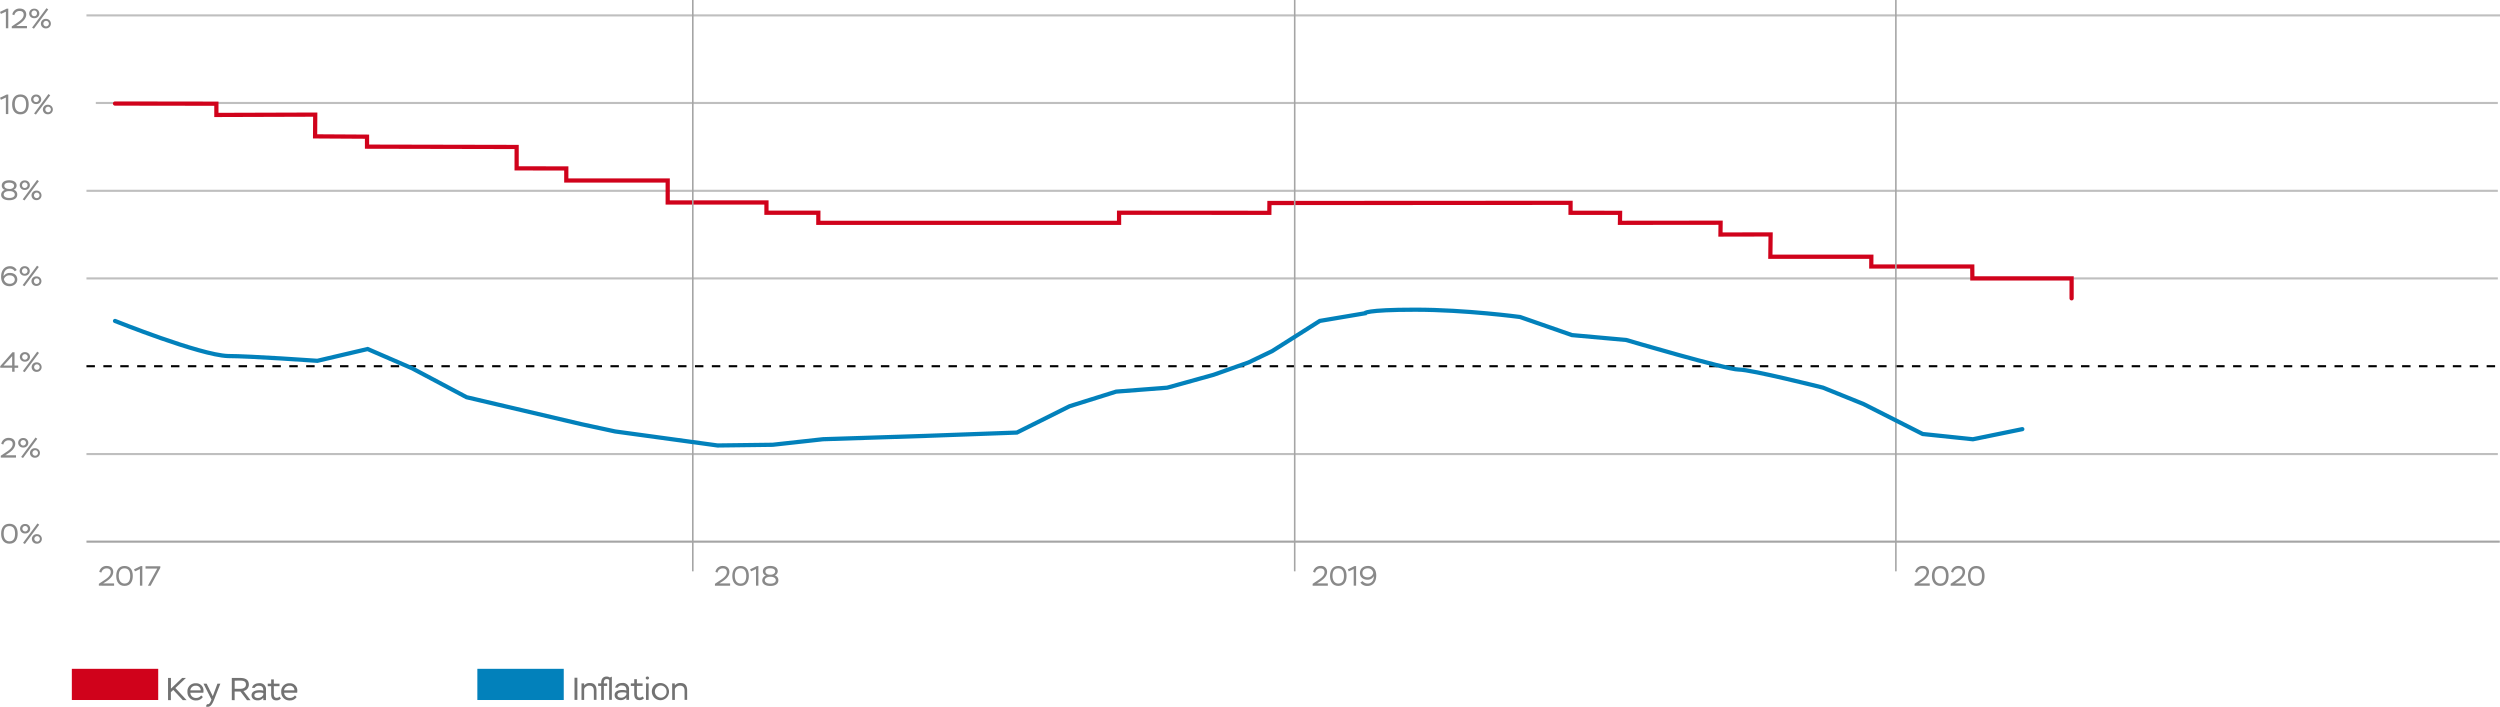 <svg xmlns="http://www.w3.org/2000/svg" viewBox="0 0 1183.24 334.52"><defs><style>.cls-1,.cls-2,.cls-3,.cls-6,.cls-7,.cls-9{fill:none;stroke-miterlimit:10;}.cls-1{stroke:#bfbfbf;}.cls-2{stroke:#000;stroke-dasharray:4 4;}.cls-3,.cls-7{stroke:#a5a5a5;}.cls-4{fill:#d0021b;}.cls-5{fill:#0281bb;}.cls-6{stroke:#d0021b;}.cls-6,.cls-9{stroke-linecap:round;stroke-width:2px;}.cls-7{stroke-width:0.75px;}.cls-8{fill:#898989;}.cls-9{stroke:#0281bb;}.cls-10{fill:#727272;}</style></defs><title>inflation</title><g id="Layer_2" data-name="Layer 2"><g id="Layer_1-2" data-name="Layer 1"><path class="cls-1" d="M40.92,214.9h1141.3"/><path class="cls-1" d="M40.92,131.77h1141.3"/><path class="cls-1" d="M40.92,90.31h1141.3"/><path class="cls-1" d="M45.35,48.74H1182.22"/><path class="cls-1" d="M40.92,7.29H1183.24"/><path class="cls-2" d="M40.92,173.33h1141.3"/><path class="cls-3" d="M40.92,256.36H1183.13"/><path class="cls-4" d="M74.88,316.55H34v14.76H74.88Z"/><path class="cls-5" d="M266.82,316.55H225.93v14.76h40.89Z"/><polyline class="cls-6" points="54.44 49.01 102.41 49.08 102.41 54.4 149.2 54.25 149.13 64.54 173.71 64.69 173.71 69.41 244.52 69.56 244.52 79.68 268.02 79.73 268.02 85.43 316.02 85.43 316.02 95.83 362.76 95.83 362.76 100.68 387.32 100.69 387.31 105.47 529.65 105.47 529.65 100.68 600.77 100.73 600.82 96.08 743.34 96 743.33 100.71 766.78 100.73 766.72 105.46 814.35 105.41 814.29 111 838.02 110.95 837.9 121.51 885.7 121.51 885.67 126.13 933.47 126.13 933.51 131.77 980.48 131.77 980.48 141.2"/><line class="cls-7" x1="327.9" x2="327.9" y2="270.41"/><line class="cls-7" x1="612.78" x2="612.78" y2="270.41"/><line class="cls-7" x1="897.31" x2="897.31" y2="270.41"/><path class="cls-8" d="M4.44,247.89c2.68,0,3.93,1.82,3.93,4.72,0,2.73-1.22,4.72-3.9,4.72s-3.94-2-3.94-4.72S1.78,247.89,4.44,247.89Zm0,8.32c1.9,0,2.69-1.36,2.69-3.6S6.35,249,4.44,249s-2.7,1.38-2.7,3.6S2.76,256.21,4.47,256.21Z"/><path class="cls-8" d="M11.9,248a2.25,2.25,0,1,1,0,4.49,2.25,2.25,0,1,1,0-4.49Zm0,3.55a1.3,1.3,0,1,0-1.3-1.3A1.28,1.28,0,0,0,11.9,251.51Zm5.83-3.81.83.61-6.78,9.11-.87-.5Zm-.17,5.08a2.25,2.25,0,1,1,0,4.5,2.26,2.26,0,1,1,0-4.5Zm0,3.55A1.31,1.31,0,1,0,16.25,255,1.3,1.3,0,0,0,17.56,256.33Z"/><path class="cls-8" d="M47,270.68a3.38,3.38,0,0,1,3.53-2.81c1.94,0,3.06,1.14,3.06,2.77,0,2.3-2.16,3.85-3.74,4.84l-1,.63H54v1.1H46.79v-.9l2-1.33c1.7-1.12,3.63-2.36,3.63-4.22,0-1.28-.89-1.74-1.93-1.74A2.45,2.45,0,0,0,48,271Z"/><path class="cls-8" d="M58.93,267.87c2.67,0,3.92,1.82,3.92,4.72,0,2.73-1.22,4.72-3.9,4.72s-3.94-2-3.94-4.72S56.26,267.87,58.93,267.87Zm0,8.32c1.9,0,2.69-1.36,2.69-3.6s-.8-3.6-2.71-3.6-2.71,1.39-2.71,3.6S57.24,276.19,59,276.19Z"/><path class="cls-8" d="M66.61,267.93h.75v9.28H66.23v-7.87l-2.36,1.09-.42-1Z"/><path class="cls-8" d="M68.88,268h7v.75l-4.59,8.48H70l4.42-8.11H68.88Z"/><path class="cls-8" d="M338.62,270.68a3.38,3.38,0,0,1,3.53-2.81c1.94,0,3.06,1.14,3.06,2.77,0,2.3-2.16,3.85-3.75,4.84l-1,.63h5.1v1.1h-7.18v-.9l2-1.33c1.7-1.12,3.63-2.36,3.63-4.22,0-1.28-.89-1.74-1.93-1.74a2.45,2.45,0,0,0-2.49,2Z"/><path class="cls-8" d="M350.51,267.87c2.67,0,3.92,1.82,3.92,4.72,0,2.73-1.22,4.72-3.9,4.72s-3.94-2-3.94-4.72S347.84,267.87,350.51,267.87Zm0,8.32c1.9,0,2.69-1.36,2.69-3.6s-.8-3.6-2.71-3.6-2.71,1.39-2.71,3.6S348.82,276.19,350.53,276.19Z"/><path class="cls-8" d="M358.19,267.93h.75v9.28h-1.13v-7.87l-2.36,1.09-.43-1Z"/><path class="cls-8" d="M360.77,274.71a2.42,2.42,0,0,1,1.82-2.28,2.09,2.09,0,0,1-1.52-2.06c0-1.51,1.27-2.51,3.51-2.51s3.52,1,3.52,2.51a2.17,2.17,0,0,1-1.46,2,2.19,2.19,0,0,1,1.75,2.29c0,1.69-1.46,2.67-3.8,2.67S360.77,276.35,360.77,274.71Zm3.68-1.72c-1.44,0-2.47.7-2.47,1.61s.9,1.63,2.6,1.63,2.61-.62,2.61-1.62-1-1.62-2.41-1.62Zm.35-1c1.15,0,2.09-.61,2.09-1.51s-.79-1.49-2.32-1.49-2.28.54-2.28,1.49.87,1.51,2.11,1.51Z"/><path class="cls-8" d="M621.51,270.68a3.4,3.4,0,0,1,3.54-2.81,2.73,2.73,0,0,1,3.06,2.77c0,2.3-2.17,3.85-3.75,4.84l-1,.63h5.1v1.1h-7.19v-.9l2-1.33c1.7-1.12,3.62-2.36,3.62-4.22,0-1.28-.88-1.74-1.92-1.74a2.45,2.45,0,0,0-2.49,2Z"/><path class="cls-8" d="M633.4,267.87c2.68,0,3.93,1.82,3.93,4.72,0,2.73-1.23,4.72-3.9,4.72s-3.94-2-3.94-4.72S630.74,267.87,633.4,267.87Zm0,8.32c1.9,0,2.69-1.36,2.69-3.6s-.81-3.6-2.72-3.6-2.7,1.39-2.7,3.6S631.72,276.19,633.43,276.19Z"/><path class="cls-8" d="M641.09,267.93h.75v9.28H640.7v-7.87l-2.36,1.09-.42-1Z"/><path class="cls-8" d="M647.2,277.33a3.74,3.74,0,0,1-3.32-1.64l1-.66a3.11,3.11,0,0,0,2.53,1.16c1.7,0,2.93-1.53,2.78-3.54a3.15,3.15,0,0,1-3,1.74c-2,0-3.54-1.27-3.54-3.17,0-2.07,1.57-3.36,3.91-3.36s3.81,1.62,3.81,4.56C651.33,275.64,649.65,277.33,647.2,277.33Zm.19-8.34c-1.57,0-2.56.81-2.56,2.19s1,2.07,2.53,2.07a2.57,2.57,0,0,0,2.58-2.07A2.45,2.45,0,0,0,647.39,269Z"/><path class="cls-8" d="M906.44,270.68a3.39,3.39,0,0,1,3.54-2.81,2.72,2.72,0,0,1,3,2.77c0,2.3-2.16,3.85-3.74,4.84l-1,.63h5.11v1.1h-7.19v-.9l2-1.33c1.71-1.12,3.63-2.36,3.63-4.22,0-1.28-.88-1.74-1.92-1.74a2.46,2.46,0,0,0-2.5,2Z"/><path class="cls-8" d="M918.33,267.87c2.68,0,3.93,1.82,3.93,4.72,0,2.73-1.23,4.72-3.9,4.72s-4-2-4-4.72S915.67,267.87,918.33,267.87Zm0,8.32c1.89,0,2.69-1.36,2.69-3.6s-.81-3.6-2.72-3.6-2.7,1.39-2.7,3.6S916.64,276.19,918.36,276.19Z"/><path class="cls-8" d="M923.47,270.68a3.39,3.39,0,0,1,3.53-2.81c1.94,0,3.06,1.14,3.06,2.77,0,2.3-2.16,3.85-3.74,4.84l-1,.63h5.1v1.1h-7.18v-.9l2-1.33c1.7-1.12,3.63-2.36,3.63-4.22,0-1.28-.89-1.74-1.93-1.74a2.45,2.45,0,0,0-2.49,2Z"/><path class="cls-8" d="M935.36,267.87c2.67,0,3.93,1.82,3.93,4.72,0,2.73-1.23,4.72-3.91,4.72s-3.94-2-3.94-4.72S932.69,267.87,935.36,267.87Zm0,8.32c1.9,0,2.69-1.36,2.69-3.6s-.8-3.6-2.71-3.6-2.71,1.39-2.71,3.6S933.67,276.19,935.38,276.19Z"/><path class="cls-8" d="M.62,210.06a3.39,3.39,0,0,1,3.53-2.81c1.94,0,3.06,1.13,3.06,2.77,0,2.29-2.16,3.85-3.74,4.84l-1,.63h5.1v1.09H.37v-.89l2-1.33C4.07,213.24,6,212,6,210.14c0-1.28-.88-1.74-1.93-1.74a2.45,2.45,0,0,0-2.49,2Z"/><path class="cls-8" d="M11,207.32a2.25,2.25,0,1,1,0,4.49,2.25,2.25,0,1,1,0-4.49Zm0,3.55a1.3,1.3,0,1,0-1.31-1.3A1.29,1.29,0,0,0,11,210.87Zm5.82-3.8.83.6-6.77,9.11-.87-.5Zm-.17,5.07a2.25,2.25,0,1,1,0,4.5,2.26,2.26,0,1,1,0-4.5Zm0,3.55a1.31,1.31,0,1,0-1.3-1.31A1.29,1.29,0,0,0,16.66,215.69Z"/><path class="cls-8" d="M5.75,174.06H.11v-.77l5.77-6.57h1V173H8.61v1.07H6.9v1.88H5.75Zm0-1.07v-4.43L1.69,173Z"/><path class="cls-8" d="M11.8,166.68a2.25,2.25,0,1,1,0,4.49,2.25,2.25,0,1,1,0-4.49Zm0,3.56a1.31,1.31,0,1,0-1.31-1.31A1.29,1.29,0,0,0,11.8,170.24Zm5.82-3.81.83.6-6.77,9.11-.87-.5Zm-.17,5.07a2.25,2.25,0,1,1,0,4.5,2.26,2.26,0,1,1,0-4.5Zm0,3.55a1.31,1.31,0,1,0-1.3-1.31A1.29,1.29,0,0,0,17.45,175.05Z"/><path class="cls-8" d="M4.63,126a3.42,3.42,0,0,1,3.27,1.8l-.9.61a2.71,2.71,0,0,0-2.43-1.28c-1.55,0-2.9,1.25-2.87,3.59a3.39,3.39,0,0,1,3-1.55c2.17,0,3.48,1.26,3.48,3.09s-1.61,3.2-3.65,3.2c-2.45,0-4-1.58-4-4.48C.53,127.62,2.41,126,4.63,126Zm-.08,8.33c1.41,0,2.45-.81,2.45-2s-1-2-2.33-2a2.67,2.67,0,0,0-2.82,1.79A2.63,2.63,0,0,0,4.55,134.29Z"/><path class="cls-8" d="M11.7,126a2.25,2.25,0,1,1,0,4.49,2.25,2.25,0,1,1,0-4.49Zm0,3.56a1.31,1.31,0,1,0-1.3-1.31A1.29,1.29,0,0,0,11.7,129.6Zm5.83-3.81.83.6-6.77,9.11-.87-.5Zm-.17,5.07a2.25,2.25,0,1,1,0,4.5,2.26,2.26,0,1,1,0-4.5Zm0,3.55a1.31,1.31,0,1,0-1.31-1.31A1.3,1.3,0,0,0,17.36,134.41Z"/><path class="cls-8" d="M.54,92.17a2.42,2.42,0,0,1,1.82-2.28A2.09,2.09,0,0,1,.84,87.82c0-1.5,1.27-2.5,3.51-2.5s3.52,1,3.52,2.5a2.18,2.18,0,0,1-1.46,2,2.19,2.19,0,0,1,1.75,2.29c0,1.69-1.46,2.66-3.8,2.66S.54,93.81.54,92.17Zm3.68-1.72c-1.44,0-2.47.69-2.47,1.6s.9,1.64,2.6,1.64S7,93.07,7,92.07s-1-1.62-2.41-1.62Zm.35-1c1.15,0,2.09-.6,2.09-1.5s-.79-1.49-2.32-1.49S2.06,87,2.06,87.9s.87,1.5,2.11,1.5Z"/><path class="cls-8" d="M11.73,85.4a2.25,2.25,0,1,1,0,4.49,2.25,2.25,0,1,1,0-4.49Zm0,3.56a1.31,1.31,0,1,0-1.3-1.31A1.29,1.29,0,0,0,11.73,89Zm5.83-3.81.83.6-6.78,9.11-.87-.5Zm-.17,5.07a2.25,2.25,0,1,1,0,4.5,2.26,2.26,0,1,1,0-4.5Zm0,3.55a1.31,1.31,0,1,0-1.31-1.31A1.29,1.29,0,0,0,17.39,93.77Z"/><path class="cls-8" d="M3.16,44.74h.76V54H2.78V46.15L.42,47.25l-.42-1Z"/><path class="cls-8" d="M9.65,44.69c2.67,0,3.93,1.82,3.93,4.72,0,2.73-1.23,4.72-3.91,4.72s-3.94-2-3.94-4.72S7,44.69,9.65,44.69Zm0,8.32c1.9,0,2.69-1.36,2.69-3.6s-.8-3.6-2.71-3.6S7,47.2,7,49.41,8,53,9.67,53Z"/><path class="cls-8" d="M17.11,44.76a2.25,2.25,0,1,1,0,4.49,2.25,2.25,0,1,1,0-4.49Zm0,3.56A1.31,1.31,0,1,0,15.8,47,1.3,1.3,0,0,0,17.11,48.32Zm5.82-3.81.84.6L17,54.22l-.87-.5Zm-.17,5.07a2.25,2.25,0,1,1,0,4.5,2.26,2.26,0,1,1,0-4.5Zm0,3.55a1.31,1.31,0,1,0-1.3-1.31A1.29,1.29,0,0,0,22.76,53.13Z"/><path class="cls-8" d="M3.16,4.1h.76v9.29H2.78V5.51L.42,6.61,0,5.62Z"/><path class="cls-8" d="M5.83,6.86A3.38,3.38,0,0,1,9.36,4.05c1.94,0,3.06,1.13,3.06,2.77,0,2.29-2.17,3.85-3.75,4.84l-1,.63h5.1v1.1H5.57v-.9l2-1.33C9.28,10,11.2,8.8,11.2,6.94c0-1.28-.88-1.74-1.92-1.74a2.45,2.45,0,0,0-2.49,2Z"/><path class="cls-8" d="M16.21,4.12a2.25,2.25,0,1,1,0,4.49,2.25,2.25,0,1,1,0-4.49Zm0,3.56A1.27,1.27,0,0,0,17.5,6.37a1.3,1.3,0,1,0-2.59,0A1.29,1.29,0,0,0,16.21,7.68ZM22,3.87l.83.6-6.78,9.11-.87-.5Zm-.17,5.07a2.25,2.25,0,1,1,0,4.5,2.26,2.26,0,1,1,0-4.5Zm0,3.55a1.31,1.31,0,1,0-1.31-1.31A1.29,1.29,0,0,0,21.87,12.49Z"/><path class="cls-9" d="M54.44,151.91s40.11,16.13,53.44,16.6c10.22,0,42.32,2.26,42.32,2.26L174,165.19l21.15,9.17L220.82,188l54.48,12.79,15.82,3.41,48.51,6.64,26.05-.33,23.86-2.63,48.2-1.56,43.54-1.59,25-12.48,22-6.9,24.16-1.86,21.88-6.08,16.62-5.87,11.15-5.35,22.57-14.3,21.24-3.59s0-1.72,23.89-1.72,49.65,3.46,49.65,3.46L744,158.6l25.66,2.31s47.45,14,53.29,14,39.88,8.57,39.88,8.57L882,191.23l28,14.18,23.77,2.49,23.38-4.79"/><path class="cls-10" d="M79.53,320.87H80.9v5.07l5.31-5.07H88L83,325.63l5.31,5.74h-1.8L82,326.53l-1.12,1.08v3.76H79.53Z"/><path class="cls-10" d="M96,329.89a3.63,3.63,0,0,1-3.12,1.62,3.87,3.87,0,0,1-4.16-4.05,3.76,3.76,0,0,1,4-4.07,3.41,3.41,0,0,1,3.6,3.54,5.78,5.78,0,0,1-.08.95H90.09a2.56,2.56,0,0,0,2.85,2.44,2.82,2.82,0,0,0,2.27-1.18Zm-5.94-3.15H95a2.15,2.15,0,0,0-2.35-2.19A2.43,2.43,0,0,0,90.08,326.74Z"/><path class="cls-10" d="M98,333.25a.88.88,0,0,0,.33.07c.57,0,1-.39,1.51-1.65l.24-.58-3.78-7.52h1.49l2.92,5.93,2.21-5.93h1.38l-3,7.68c-1.07,2.63-1.88,3.27-3,3.27a2,2,0,0,1-.87-.18Z"/><path class="cls-10" d="M109.71,331.37v-10.5h4c3.2,0,4.07,1.5,4.07,3.15a3,3,0,0,1-2.57,3l3.36,4.38h-1.66l-3.12-4.11h-2.73v4.11Zm1.37-9.22V326h2.7c1.59,0,2.62-.77,2.62-2s-.67-1.87-2.71-1.87Z"/><path class="cls-10" d="M125.88,326.56v4.81h-1.26v-1.15a3.22,3.22,0,0,1-2.73,1.26c-1.69,0-2.83-1-2.83-2.39,0-1.69,1.59-2.41,3.64-2.41a7.73,7.73,0,0,1,1.92.22c0-1.63-.66-2.34-2.14-2.32a1.81,1.81,0,0,0-1.91,1H119.3c.27-1.36,1.56-2.22,3.39-2.22A2.86,2.86,0,0,1,125.88,326.56Zm-1.26,2.25V328a5.8,5.8,0,0,0-1.66-.22c-1.58,0-2.57.31-2.57,1.26s.74,1.29,1.8,1.29A2.69,2.69,0,0,0,124.62,328.81Z"/><path class="cls-10" d="M126.72,323.57h1.62v-2h1.26v2h2.69v1.2H129.6v3.44c0,1.54.42,2.07,1.35,2.07a2.25,2.25,0,0,0,1.41-.56l.57.93a2.86,2.86,0,0,1-2.2.83c-1.53,0-2.39-1-2.39-2.94v-3.77h-1.62Z"/><path class="cls-10" d="M140.39,329.89a3.63,3.63,0,0,1-3.12,1.62,3.87,3.87,0,0,1-4.16-4.05,3.76,3.76,0,0,1,4-4.07,3.41,3.41,0,0,1,3.6,3.54,5.78,5.78,0,0,1-.08.95h-6.15a2.56,2.56,0,0,0,2.85,2.44,2.82,2.82,0,0,0,2.27-1.18Zm-5.94-3.15h4.9a2.15,2.15,0,0,0-2.35-2.19A2.43,2.43,0,0,0,134.45,326.74Z"/><path class="cls-10" d="M271.91,320.76h1.36v10.5h-1.36Z"/><path class="cls-10" d="M275.22,323.46h1.26v1a3.13,3.13,0,0,1,2.67-1.19c2,0,3.17,1,3.17,3.53v4.44h-1.26V327c0-1.73-.75-2.49-2.28-2.49a2.59,2.59,0,0,0-2.3,1.57v5.21h-1.26Z"/><path class="cls-10" d="M288.32,321.88a1.33,1.33,0,0,0-1.11-.49c-.81,0-1.41.45-1.41,1.81v.26h1.56v1.2H285.8v6.6h-1.26v-6.6H283.1v-1.2h1.44v-.36c0-2.21,1.35-2.91,2.61-2.91a2.43,2.43,0,0,1,1.48.48l.95-.41v11h-1.26Z"/><path class="cls-10" d="M297.72,326.44v4.82h-1.26V330.1a3.22,3.22,0,0,1-2.73,1.26c-1.69,0-2.83-.94-2.83-2.38,0-1.7,1.59-2.42,3.64-2.42a7.65,7.65,0,0,1,1.92.23c0-1.64-.66-2.34-2.14-2.33a1.81,1.81,0,0,0-1.91,1h-1.27c.27-1.37,1.56-2.22,3.39-2.22A2.85,2.85,0,0,1,297.72,326.44Zm-1.26,2.25v-.79a5.44,5.44,0,0,0-1.66-.23c-1.58,0-2.57.32-2.57,1.26s.74,1.29,1.8,1.29A2.69,2.69,0,0,0,296.46,328.69Z"/><path class="cls-10" d="M298.56,323.46h1.62v-2h1.26v2h2.69v1.2h-2.69v3.43c0,1.55.42,2.07,1.35,2.07a2.24,2.24,0,0,0,1.41-.55l.57.93a2.89,2.89,0,0,1-2.2.82c-1.53,0-2.39-1-2.39-2.94v-3.76h-1.62Z"/><path class="cls-10" d="M306.42,320.19a.75.75,0,0,1,.78.73.8.8,0,0,1-1.59,0A.76.76,0,0,1,306.42,320.19Zm-.64,3.27H307v7.8h-1.26Z"/><path class="cls-10" d="M312.65,323.28a4.06,4.06,0,1,1-4.13,4.06A3.93,3.93,0,0,1,312.65,323.28Zm0,6.93a2.71,2.71,0,0,0,2.82-2.87,2.75,2.75,0,0,0-2.82-2.88,2.88,2.88,0,0,0,0,5.75Z"/><path class="cls-10" d="M318.12,323.46h1.26v1a3.13,3.13,0,0,1,2.67-1.19c2,0,3.17,1,3.17,3.53v4.44H324V327c0-1.73-.75-2.49-2.28-2.49a2.59,2.59,0,0,0-2.3,1.57v5.21h-1.26Z"/></g></g></svg>